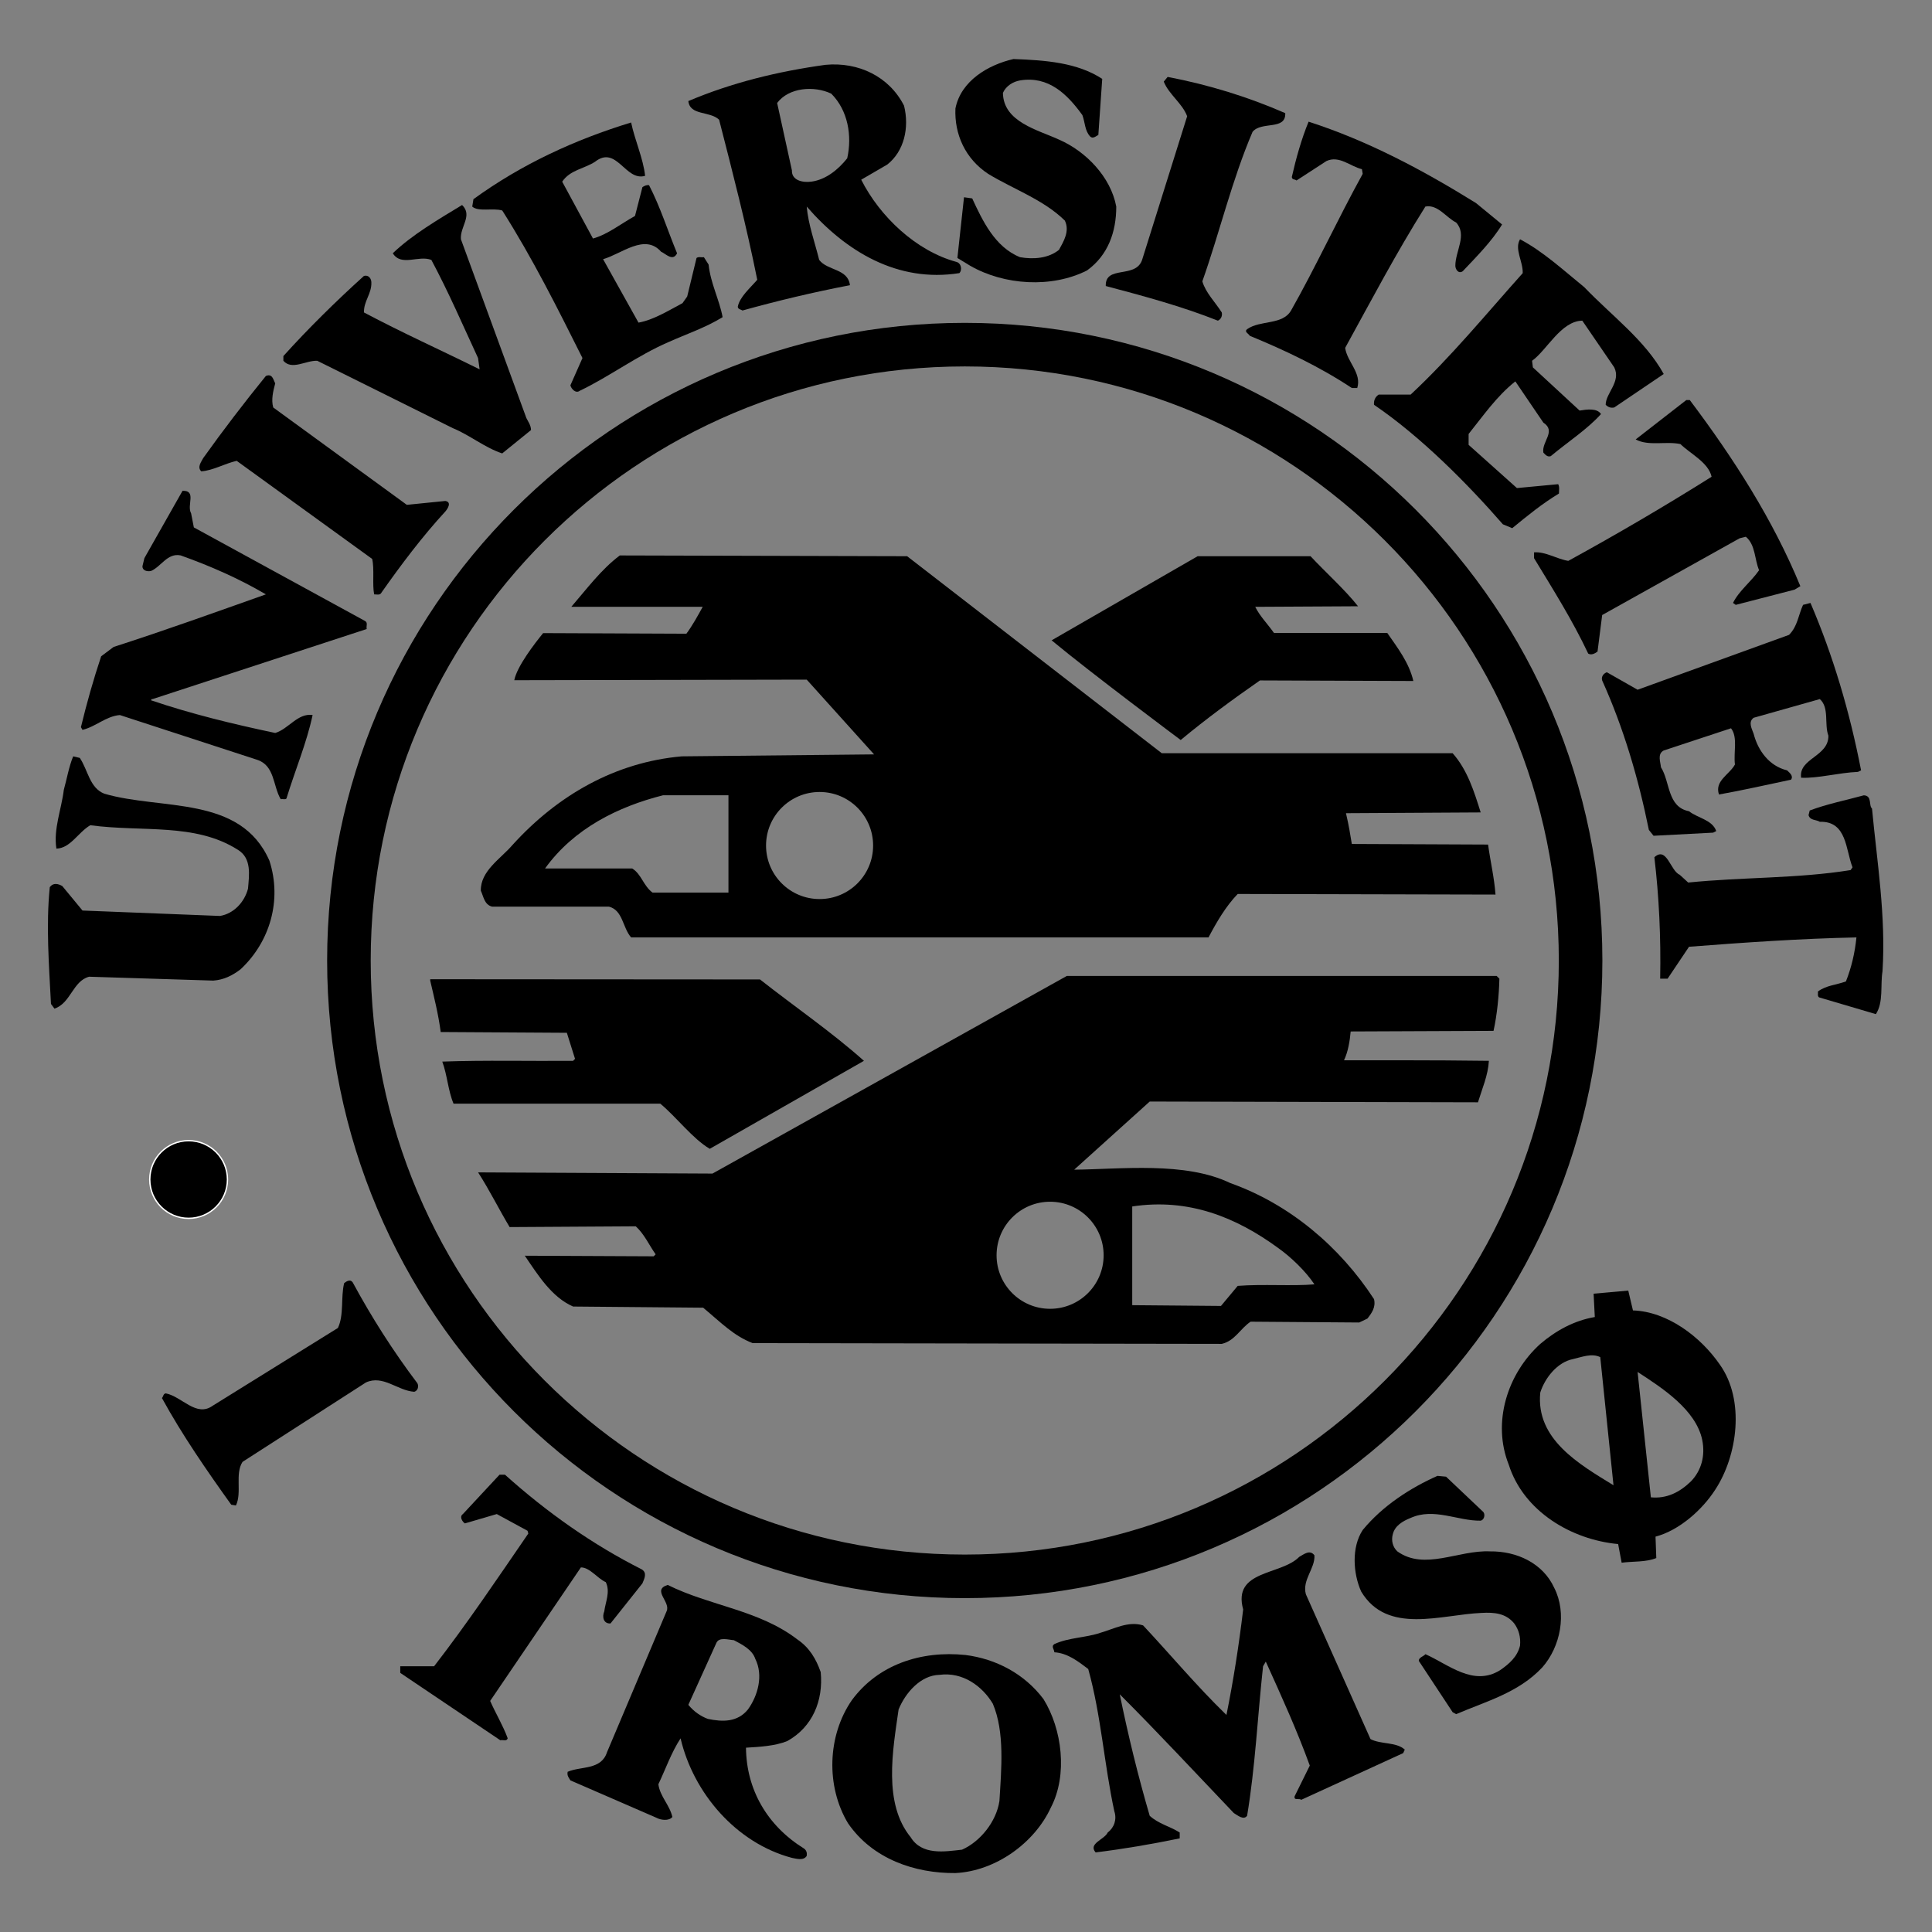 <?xml version="1.0" encoding="UTF-8" standalone="no"?>
<svg
        xmlns="http://www.w3.org/2000/svg"
        version="1.1"
        width="400"
        height="400"
        id="svg2979"
        xml:space="preserve">
    <rect width="100%" height="100%" fill="#808080" stroke="none"/>
    <title>UiT Logo</title>
    <defs id="defs2983"/>
    <g transform="matrix(1.25,0,0,-1.25,0,400)" id="g2989">
        <g transform="matrix(7.068,0,0,7.068,-3032.776,-142.575)" id="g8898">
            <path
                    d="m 432.595,37.806 c 0,0.503 0.408,0.91 0.91,0.91 0.503,0 0.911,-0.407 0.911,-0.91 0,-0.503 -0.408,-0.91 -0.911,-0.91 -0.502,0 -0.91,0.407 -0.91,0.91"
                    id="path7939"
                    style="fill:black;fill-opacity:1;fill-rule:nonzero;stroke:none"/>
            <path
                    d="m 432.595,37.806 c 0,0.503 0.408,0.91 0.91,0.91 0.503,0 0.911,-0.407 0.911,-0.91 0,-0.503 -0.408,-0.91 -0.911,-0.91 -0.502,0 -0.91,0.407 -0.91,0.91 z"
                    id="path7943"
                    style="fill:black;stroke:white;stroke-width:0.032;stroke-linecap:butt;stroke-linejoin:miter;stroke-miterlimit:3.864;stroke-opacity:1;stroke-dasharray:none"/>
            <path
                    d="m 454.915,63.598 -0.091,-1.314 c -0.055,-0.027 -0.128,-0.1 -0.192,-0.036 -0.127,0.136 -0.118,0.328 -0.182,0.501 -0.356,0.493 -0.794,0.922 -1.46,0.813 -0.164,-0.028 -0.329,-0.128 -0.402,-0.292 0.01,-0.685 0.822,-0.867 1.314,-1.095 0.63,-0.274 1.214,-0.876 1.342,-1.57 0,-0.593 -0.192,-1.14 -0.685,-1.496 -0.83,-0.42 -1.943,-0.347 -2.737,0.109 l -0.301,0.183 0.155,1.423 0.192,-0.027 c 0.237,-0.511 0.529,-1.141 1.122,-1.378 0.319,-0.055 0.666,-0.027 0.912,0.173 0.11,0.201 0.256,0.438 0.137,0.685 -0.502,0.492 -1.195,0.73 -1.797,1.095 -0.539,0.356 -0.794,0.93 -0.767,1.533 0.128,0.647 0.767,1.022 1.36,1.158 0.748,-0.027 1.496,-0.082 2.08,-0.465"
                    id="path7947"
                    style="fill:black;fill-opacity:1;fill-rule:nonzero;stroke:none"/>
            <path
                    d="m 450.271,62.969 c 0.128,-0.52 0,-1.068 -0.392,-1.378 l -0.612,-0.356 c 0.438,-0.866 1.287,-1.669 2.227,-1.925 0.118,-0.027 0.146,-0.191 0.073,-0.264 -1.451,-0.229 -2.665,0.51 -3.577,1.56 0.036,-0.42 0.191,-0.84 0.292,-1.25 0.192,-0.256 0.675,-0.201 0.721,-0.593 -0.858,-0.164 -1.697,-0.365 -2.519,-0.593 -0.036,0.027 -0.109,0.027 -0.109,0.091 0.046,0.228 0.283,0.429 0.456,0.629 -0.255,1.269 -0.575,2.51 -0.894,3.751 -0.219,0.209 -0.684,0.091 -0.721,0.437 1.013,0.429 2.09,0.694 3.212,0.849 0.775,0.073 1.496,-0.274 1.843,-0.958 m -1.706,0.283 c -0.402,0.191 -0.995,0.146 -1.268,-0.219 l 0.346,-1.579 c -0.009,-0.237 0.256,-0.292 0.456,-0.264 0.338,0.045 0.63,0.283 0.84,0.547 0.118,0.529 0.018,1.123 -0.374,1.515"
                    id="path7951"
                    style="fill:black;fill-opacity:1;fill-rule:nonzero;stroke:none"/>
            <path
                    d="m 459.204,62.795 c 0.018,-0.411 -0.557,-0.182 -0.766,-0.438 -0.484,-1.131 -0.767,-2.345 -1.177,-3.504 0.081,-0.273 0.301,-0.483 0.456,-0.73 0.018,-0.091 -0.028,-0.164 -0.092,-0.191 -0.848,0.337 -1.733,0.575 -2.627,0.812 -0.019,0.502 0.72,0.155 0.857,0.63 l 1.05,3.348 c -0.11,0.301 -0.429,0.511 -0.548,0.812 l 0.091,0.11 c 0.959,-0.183 1.88,-0.466 2.756,-0.849"
                    id="path7955"
                    style="fill:black;fill-opacity:1;fill-rule:nonzero;stroke:none"/>
            <path
                    d="m 463.674,60.688 0.611,-0.502 c -0.237,-0.392 -0.602,-0.757 -0.921,-1.095 -0.101,-0.073 -0.174,0.046 -0.174,0.128 0,0.347 0.283,0.721 0.019,1.013 -0.238,0.118 -0.429,0.429 -0.721,0.374 -0.684,-1.086 -1.268,-2.199 -1.88,-3.312 0.046,-0.329 0.393,-0.593 0.283,-0.94 l -0.127,0 c -0.758,0.502 -1.57,0.885 -2.391,1.223 -0.028,0.054 -0.137,0.091 -0.064,0.155 0.31,0.219 0.83,0.091 1.031,0.438 0.575,1.013 1.095,2.144 1.679,3.202 l -0.018,0.11 c -0.274,0.064 -0.53,0.328 -0.831,0.191 l -0.702,-0.456 c -0.046,0.037 -0.101,0.009 -0.11,0.082 0.101,0.447 0.228,0.894 0.393,1.296 1.387,-0.447 2.673,-1.131 3.923,-1.907"
                    id="path7959"
                    style="fill:black;fill-opacity:1;fill-rule:nonzero;stroke:none"/>
            <path
                    d="m 443.875,62.576 c 0.091,-0.429 0.283,-0.839 0.328,-1.25 -0.465,-0.137 -0.666,0.73 -1.176,0.328 -0.256,-0.164 -0.584,-0.191 -0.767,-0.465 l 0.721,-1.332 c 0.337,0.091 0.657,0.347 0.985,0.529 l 0.174,0.675 c 0.045,0.028 0.091,0.055 0.155,0.046 0.264,-0.511 0.438,-1.067 0.657,-1.597 -0.101,-0.2 -0.265,-0.009 -0.374,0.037 -0.384,0.438 -0.931,-0.055 -1.36,-0.174 l 0.83,-1.487 c 0.356,0.064 0.703,0.283 1.031,0.456 l 0.11,0.156 0.219,0.903 c 0.046,0.036 0.119,0.009 0.173,0.018 l 0.11,-0.173 c 0.045,-0.438 0.255,-0.831 0.328,-1.232 -0.401,-0.246 -0.839,-0.392 -1.268,-0.584 -0.721,-0.31 -1.405,-0.821 -2.08,-1.141 -0.092,-0.073 -0.201,0.046 -0.219,0.128 l 0.283,0.639 c -0.585,1.168 -1.168,2.336 -1.88,3.458 -0.219,0.064 -0.557,-0.037 -0.703,0.091 l 0.028,0.174 c 1.131,0.821 2.381,1.396 3.695,1.797"
                    id="path7963"
                    style="fill:black;fill-opacity:1;fill-rule:nonzero;stroke:none"/>
            <path
                    d="m 439.887,59.839 1.533,-4.188 c 0.045,-0.091 0.109,-0.173 0.109,-0.283 l -0.675,-0.547 c -0.41,0.136 -0.757,0.428 -1.159,0.593 l -3.175,1.578 c -0.274,0.009 -0.593,-0.228 -0.794,0 l 0,0.11 c 0.566,0.629 1.232,1.286 1.889,1.879 0.11,0.028 0.173,-0.064 0.173,-0.155 0.009,-0.264 -0.182,-0.438 -0.173,-0.702 0.894,-0.475 1.807,-0.885 2.71,-1.333 l -0.037,0.265 c -0.355,0.766 -0.693,1.551 -1.094,2.299 -0.302,0.119 -0.703,-0.164 -0.904,0.156 0.456,0.437 1.068,0.793 1.624,1.131 0.256,-0.246 -0.054,-0.511 -0.027,-0.803"
                    id="path7967"
                    style="fill:black;fill-opacity:1;fill-rule:nonzero;stroke:none"/>
            <path
                    d="m 466.211,58.717 c 0.657,-0.684 1.423,-1.241 1.862,-2.035 l -1.159,-0.784 c -0.083,-0.019 -0.146,0.009 -0.201,0.063 0,0.274 0.365,0.539 0.201,0.876 l -0.749,1.095 c -0.501,-0.009 -0.83,-0.693 -1.177,-0.94 l 0.019,-0.155 1.095,-1.012 c 0.164,0.027 0.41,0.063 0.501,-0.082 -0.319,-0.356 -0.784,-0.657 -1.177,-0.986 -0.082,-0.027 -0.127,0.037 -0.173,0.082 -0.046,0.256 0.31,0.502 0,0.703 l -0.657,0.967 c -0.438,-0.347 -0.757,-0.812 -1.095,-1.232 l 0,-0.255 1.132,-1.013 0.967,0.091 c 0.036,-0.064 0.018,-0.146 0.018,-0.219 -0.393,-0.237 -0.739,-0.52 -1.095,-0.812 l -0.219,0.091 c -0.812,0.931 -1.907,2.044 -3.02,2.801 -0.009,0.101 0.027,0.183 0.109,0.238 l 0.749,0 c 0.948,0.885 1.761,1.879 2.627,2.847 0.009,0.273 -0.2,0.565 -0.063,0.793 0.538,-0.283 1.012,-0.721 1.505,-1.122"
                    id="path7971"
                    style="fill:black;fill-opacity:1;fill-rule:nonzero;stroke:none"/>
            <path
                    d="m 435.535,56.463 c -0.046,-0.173 -0.1,-0.383 -0.046,-0.566 l 3.13,-2.281 0.903,0.091 c 0.155,-0.027 0.055,-0.182 0,-0.246 -0.538,-0.584 -1.04,-1.25 -1.514,-1.925 -0.037,-0.037 -0.101,-0.018 -0.155,-0.018 -0.046,0.237 0.009,0.593 -0.046,0.83 l -3.175,2.299 c -0.283,-0.064 -0.557,-0.228 -0.831,-0.246 -0.1,0.1 0,0.219 0.046,0.31 0.456,0.639 0.958,1.296 1.469,1.925 0.155,0.064 0.173,-0.091 0.219,-0.173"
                    id="path7975"
                    style="fill:black;fill-opacity:1;fill-rule:nonzero;stroke:none"/>
            <path
                    d="m 468.684,56.071 c 1.031,-1.369 1.953,-2.81 2.591,-4.361 l -0.137,-0.082 -1.377,-0.356 -0.064,0.045 c 0.137,0.283 0.429,0.502 0.611,0.767 -0.109,0.255 -0.082,0.593 -0.31,0.784 l -0.146,-0.036 -3.221,-1.798 -0.109,-0.857 c -0.064,-0.046 -0.146,-0.091 -0.219,-0.046 -0.365,0.776 -0.831,1.515 -1.269,2.236 l 0,0.136 c 0.274,0.019 0.529,-0.155 0.803,-0.2 1.132,0.62 2.254,1.277 3.358,1.971 -0.073,0.337 -0.511,0.547 -0.73,0.766 -0.338,0.073 -0.748,-0.055 -1.049,0.109 l 1.186,0.922 0.082,0 z"
                    id="path7979"
                    style="fill:black;fill-opacity:1;fill-rule:nonzero;stroke:none"/>
            <path
                    d="m 433.564,53.416 0.064,-0.329 4.005,-2.189 c 0.083,-0.037 0.028,-0.128 0.046,-0.192 l -5.018,-1.642 c -0.019,0.009 -0.028,-0.009 -0.037,-0.028 0.94,-0.319 1.916,-0.556 2.911,-0.766 0.31,0.091 0.529,0.474 0.876,0.42 -0.137,-0.648 -0.411,-1.296 -0.612,-1.953 -0.018,-0.036 -0.091,-0.009 -0.136,-0.018 -0.183,0.31 -0.137,0.785 -0.548,0.921 l -3.221,1.05 c -0.328,-0.028 -0.565,-0.274 -0.876,-0.347 l -0.036,0.064 c 0.137,0.566 0.292,1.113 0.474,1.66 l 0.292,0.219 c 1.196,0.384 2.382,0.812 3.568,1.232 -0.639,0.374 -1.305,0.666 -1.998,0.913 -0.311,0.063 -0.457,-0.265 -0.694,-0.365 -0.091,-0.019 -0.201,0.009 -0.201,0.109 l 0.046,0.192 0.894,1.578 c 0.338,0.009 0.092,-0.337 0.201,-0.529"
                    id="path7983"
                    style="fill:black;fill-opacity:1;fill-rule:nonzero;stroke:none"/>
            <path
                    d="m 456.311,47.795 6.816,0 c 0.347,-0.392 0.502,-0.894 0.657,-1.387 l -3.157,-0.018 c 0.073,-0.315 0.096,-0.475 0.137,-0.721 l 3.193,-0.014 c 0.055,-0.401 0.146,-0.78 0.174,-1.172 l -6.041,0.014 c -0.283,-0.292 -0.501,-0.671 -0.684,-1.018 l -13.531,0 c -0.201,0.228 -0.192,0.639 -0.52,0.721 l -2.738,0 c -0.182,0.046 -0.2,0.237 -0.264,0.374 -0.009,0.465 0.465,0.748 0.739,1.068 1.067,1.177 2.418,1.943 3.969,2.08 l 4.507,0.046 -1.578,1.752 -6.853,-0.014 c 0.064,0.328 0.483,0.867 0.676,1.104 l 3.357,-0.014 c 0.137,0.183 0.273,0.43 0.383,0.631 l -3.079,0 c 0.356,0.411 0.698,0.875 1.136,1.203 l 6.733,-0.018 5.968,-4.617 z m -9.274,-2.163 c 0,-0.693 0.562,-1.254 1.255,-1.254 0.693,0 1.254,0.561 1.254,1.254 0,0.693 -0.561,1.255 -1.254,1.255 -0.693,0 -1.255,-0.562 -1.255,-1.255 m -0.881,-1.103 0,2.281 -1.533,0 c -1.049,-0.265 -2.09,-0.776 -2.765,-1.716 l 2.044,0 c 0.219,-0.137 0.256,-0.401 0.475,-0.565 l 1.779,0 z"
                    id="path7987"
                    style="fill:black;fill-opacity:1;fill-rule:nonzero;stroke:none"/>
            <path
                    d="m 459.797,52.412 c 0.347,-0.374 0.803,-0.78 1.113,-1.173 l -2.409,-0.013 c 0.101,-0.21 0.283,-0.393 0.438,-0.611 l 2.655,0 c 0.247,-0.356 0.512,-0.699 0.612,-1.127 l -3.595,0.013 c -0.63,-0.438 -1.264,-0.903 -1.857,-1.396 0,0 -2.103,1.57 -3.025,2.336 1.141,0.657 2.281,1.314 3.422,1.971 l 2.646,0 z"
                    id="path7991"
                    style="fill:black;fill-opacity:1;fill-rule:nonzero;stroke:none"/>
            <path
                    d="m 472.698,47.394 -0.073,-0.036 c -0.456,-0.019 -0.94,-0.156 -1.332,-0.137 -0.064,0.456 0.647,0.492 0.639,0.985 -0.101,0.274 0.027,0.657 -0.201,0.858 l -1.551,-0.438 c -0.137,-0.101 -0.037,-0.265 0,-0.374 0.1,-0.393 0.365,-0.758 0.784,-0.858 0.055,-0.055 0.156,-0.128 0.092,-0.219 -0.566,-0.119 -1.123,-0.246 -1.688,-0.347 -0.11,0.32 0.246,0.466 0.374,0.703 -0.037,0.283 0.073,0.639 -0.092,0.849 l -1.578,-0.521 c -0.155,-0.082 -0.073,-0.273 -0.064,-0.392 0.219,-0.347 0.146,-0.931 0.657,-1.031 0.21,-0.164 0.547,-0.201 0.639,-0.465 l -0.073,-0.037 -1.396,-0.073 -0.11,0.137 c -0.246,1.213 -0.593,2.391 -1.095,3.504 -0.027,0.091 0.037,0.164 0.11,0.191 l 0.721,-0.41 3.549,1.286 c 0.201,0.201 0.219,0.466 0.328,0.703 l 0.174,0.045 c 0.529,-1.231 0.921,-2.554 1.186,-3.923"
                    id="path7995"
                    style="fill:black;fill-opacity:1;fill-rule:nonzero;stroke:none"/>
            <path
                    d="m 430.955,47.686 c 0.192,-0.283 0.228,-0.703 0.575,-0.839 1.341,-0.393 3.193,-0.028 3.869,-1.57 0.301,-0.93 0.009,-1.907 -0.676,-2.545 -0.191,-0.146 -0.392,-0.247 -0.638,-0.265 l -2.911,0.091 c -0.383,-0.1 -0.429,-0.62 -0.812,-0.748 l -0.082,0.11 c -0.046,0.903 -0.119,1.843 -0.028,2.737 0.082,0.109 0.192,0.082 0.292,0.027 l 0.475,-0.575 3.221,-0.127 c 0.328,0.054 0.575,0.328 0.657,0.638 0.027,0.32 0.091,0.712 -0.238,0.913 -1.003,0.638 -2.244,0.41 -3.458,0.575 -0.292,-0.174 -0.465,-0.539 -0.794,-0.548 -0.073,0.456 0.119,0.922 0.174,1.378 0.073,0.264 0.118,0.538 0.219,0.784 l 0.155,-0.036 z"
                    id="path7999"
                    style="fill:black;fill-opacity:1;fill-rule:nonzero;stroke:none"/>
            <path
                    d="m 472.954,46.499 c 0.119,-1.259 0.328,-2.527 0.246,-3.814 -0.054,-0.329 0.028,-0.721 -0.155,-1.004 l -1.332,0.393 c -0.045,0.036 -0.018,0.091 -0.027,0.137 0.191,0.145 0.438,0.155 0.657,0.237 0.127,0.319 0.21,0.666 0.246,1.031 -1.305,-0.027 -2.628,-0.119 -3.923,-0.219 l -0.502,-0.748 -0.174,0 c 0.019,0.976 -0.027,1.925 -0.136,2.846 0.292,0.265 0.374,-0.319 0.593,-0.41 l 0.2,-0.183 c 1.251,0.128 2.573,0.092 3.805,0.292 l 0.046,0.064 c -0.164,0.411 -0.128,1.086 -0.767,1.068 -0.091,0.055 -0.228,0.027 -0.264,0.155 l 0.027,0.109 c 0.411,0.155 0.84,0.238 1.268,0.356 0.201,-0.009 0.11,-0.237 0.192,-0.31"
                    id="path8003"
                    style="fill:black;fill-opacity:1;fill-rule:nonzero;stroke:none"/>
            <path
                    d="m 464.222,42.512 c -0.009,-0.401 -0.055,-0.849 -0.137,-1.223 l -3.348,-0.014 c -0.019,-0.219 -0.06,-0.475 -0.156,-0.675 0,0 2.263,0.005 3.395,-0.013 -0.019,-0.338 -0.155,-0.644 -0.256,-0.972 l -7.692,0.018 -1.77,-1.597 c 1.082,0.01 2.601,0.197 3.659,-0.314 1.387,-0.493 2.564,-1.487 3.367,-2.719 0.046,-0.192 -0.055,-0.329 -0.155,-0.456 l -0.192,-0.092 -2.545,0.019 c -0.247,-0.165 -0.365,-0.447 -0.675,-0.52 l -10.995,0.018 c -0.447,0.173 -0.735,0.477 -1.159,0.83 l -3.047,0.027 c -0.502,0.219 -0.822,0.735 -1.132,1.191 l 3.02,-0.014 0.046,0.046 c -0.155,0.219 -0.265,0.474 -0.466,0.657 l -2.956,-0.018 c -0.246,0.41 -0.474,0.871 -0.739,1.282 l 5.493,-0.028 8.303,4.631 10.073,0 0.064,-0.064 z m -11.783,-6.482 c 0,-0.693 0.561,-1.254 1.254,-1.254 0.693,0 1.255,0.561 1.255,1.254 0,0.693 -0.562,1.255 -1.255,1.255 -0.693,0 -1.254,-0.562 -1.254,-1.255 m 7.449,-0.681 c -0.201,0.302 -0.547,0.639 -0.858,0.858 -0.976,0.712 -2.089,1.168 -3.412,0.967 l 0,-2.313 2.08,-0.018 0.392,0.47 c 0.585,0.046 1.287,-0.009 1.798,0.036"
                    id="path8007"
                    style="fill:black;fill-opacity:1;fill-rule:nonzero;stroke:none"/>
            <path
                    d="m 446.895,42.494 c 0.812,-0.639 1.679,-1.232 2.436,-1.907 l -3.613,-2.062 c -0.402,0.237 -0.776,0.739 -1.159,1.058 l -4.845,0 c -0.128,0.301 -0.146,0.666 -0.264,0.986 1.012,0.036 2.043,0.009 3.065,0.018 l 0.046,0.046 -0.192,0.611 -2.956,0.018 c -0.055,0.42 -0.155,0.812 -0.246,1.205 l 0,0.032 7.728,-0.005 z"
                    id="path8011"
                    style="fill:black;fill-opacity:1;fill-rule:nonzero;stroke:none"/>
            <path
                    d="m 437.351,35.395 c 0.438,-0.812 0.949,-1.615 1.515,-2.363 0.036,-0.064 0.018,-0.174 -0.073,-0.201 -0.393,0.027 -0.73,0.402 -1.132,0.219 l -2.892,-1.861 c -0.183,-0.283 -0.009,-0.721 -0.155,-1.022 l -0.11,0.018 c -0.575,0.803 -1.149,1.633 -1.624,2.5 0.037,0.036 0.027,0.1 0.091,0.109 0.375,-0.073 0.712,-0.565 1.095,-0.292 l 2.938,1.825 c 0.146,0.31 0.064,0.712 0.146,1.05 0.055,0.045 0.146,0.1 0.201,0.018"
                    id="path8015"
                    style="fill:black;fill-opacity:1;fill-rule:nonzero;stroke:none"/>
            <path
                    d="m 467.352,34.738 c 0.812,-0.027 1.588,-0.62 2.035,-1.268 0.593,-0.83 0.419,-2.135 -0.11,-2.938 -0.301,-0.466 -0.839,-0.949 -1.396,-1.095 l 0.018,-0.502 c -0.246,-0.1 -0.538,-0.073 -0.812,-0.109 l -0.082,0.437 c -1.095,0.101 -2.217,0.767 -2.564,1.862 -0.392,0.985 -0.036,2.126 0.739,2.828 0.365,0.311 0.794,0.548 1.278,0.63 l -0.028,0.547 c 0.274,0.028 0.539,0.046 0.812,0.073 l 0.11,-0.465 z m 1.624,-3.038 c -0.146,0.711 -0.94,1.222 -1.515,1.596 l 0.311,-2.938 c 0.374,-0.036 0.675,0.119 0.939,0.374 0.247,0.256 0.338,0.603 0.265,0.968 m -2.08,-1.059 -0.31,3.002 c -0.201,0.1 -0.438,0 -0.639,-0.045 -0.365,-0.073 -0.657,-0.438 -0.767,-0.785 -0.109,-1.095 0.913,-1.679 1.716,-2.172"
                    id="path8019"
                    style="fill:black;fill-opacity:1;fill-rule:nonzero;stroke:none"/>
            <path
                    d="m 440.919,30.888 c 0.985,-0.885 2.062,-1.642 3.203,-2.217 0.136,-0.082 0.063,-0.219 0.018,-0.329 l -0.748,-0.94 c -0.165,-0.009 -0.201,0.155 -0.146,0.283 0.027,0.219 0.146,0.457 0.036,0.685 -0.201,0.091 -0.374,0.346 -0.584,0.346 l -2.126,-3.129 c 0.128,-0.292 0.301,-0.575 0.411,-0.876 -0.028,-0.082 -0.11,-0.028 -0.173,-0.046 l -2.345,1.579 0,0.155 0.793,0 c 0.776,1.003 1.488,2.062 2.208,3.111 l -0.018,0.064 -0.721,0.392 -0.748,-0.219 c -0.055,0.037 -0.137,0.156 -0.046,0.219 l 0.858,0.922 0.128,0 z"
                    id="path8023"
                    style="fill:black;fill-opacity:1;fill-rule:nonzero;stroke:none"/>
            <path
                    d="m 463.848,30.012 c 0.046,-0.064 0.018,-0.182 -0.064,-0.201 -0.538,-0.009 -1.095,0.311 -1.642,0.064 -0.183,-0.073 -0.374,-0.182 -0.42,-0.392 -0.036,-0.137 0,-0.292 0.109,-0.392 0.639,-0.457 1.433,0.036 2.172,0 0.621,0.009 1.241,-0.274 1.506,-0.858 0.301,-0.593 0.146,-1.378 -0.283,-1.862 -0.557,-0.593 -1.314,-0.793 -2.017,-1.094 l -0.082,0.045 -0.794,1.204 c 0,0.083 0.11,0.101 0.156,0.156 0.538,-0.238 1.122,-0.767 1.751,-0.374 0.21,0.146 0.402,0.31 0.466,0.575 0.018,0.2 -0.028,0.373 -0.137,0.52 -0.192,0.237 -0.466,0.264 -0.767,0.246 -0.939,-0.037 -2.208,-0.52 -2.819,0.502 -0.192,0.428 -0.228,1.04 0.036,1.441 0.466,0.566 1.114,0.986 1.752,1.269 l 0.201,-0.019 0.876,-0.83 z"
                    id="path8027"
                    style="fill:black;fill-opacity:1;fill-rule:nonzero;stroke:none"/>
            <path
                    d="m 459.888,28.999 c 0.018,-0.31 -0.292,-0.575 -0.201,-0.912 l 1.515,-3.395 c 0.246,-0.127 0.602,-0.063 0.803,-0.246 l -0.037,-0.082 -2.39,-1.095 c -0.046,0.046 -0.174,-0.027 -0.155,0.082 l 0.356,0.721 c -0.302,0.83 -0.667,1.633 -1.031,2.436 l -0.064,-0.109 c -0.128,-1.168 -0.183,-2.364 -0.374,-3.504 -0.083,-0.109 -0.219,0.009 -0.311,0.064 -0.94,0.985 -1.752,1.861 -2.673,2.783 0.191,-0.94 0.429,-1.916 0.702,-2.847 0.21,-0.192 0.475,-0.246 0.703,-0.392 l 0,-0.137 c -0.666,-0.137 -1.305,-0.247 -1.971,-0.329 -0.182,0.21 0.21,0.301 0.283,0.466 0.155,0.118 0.219,0.31 0.155,0.501 -0.237,1.095 -0.31,2.254 -0.611,3.331 -0.228,0.173 -0.484,0.374 -0.794,0.392 0,0.064 -0.082,0.137 0,0.192 0.338,0.155 0.73,0.146 1.077,0.264 0.319,0.091 0.657,0.283 1.003,0.174 0.666,-0.712 1.241,-1.406 1.953,-2.099 0.164,0.812 0.292,1.633 0.392,2.473 -0.255,0.93 0.885,0.794 1.314,1.232 0.101,0.054 0.247,0.182 0.356,0.036"
                    id="path8031"
                    style="fill:black;fill-opacity:1;fill-rule:nonzero;stroke:none"/>
            <path
                    d="m 447.771,27.028 c 0.283,-0.192 0.438,-0.456 0.547,-0.766 0.064,-0.667 -0.191,-1.287 -0.784,-1.616 -0.292,-0.118 -0.657,-0.136 -0.967,-0.155 0.009,-0.976 0.492,-1.825 1.359,-2.363 0.064,-0.045 0.073,-0.109 0.064,-0.173 -0.073,-0.119 -0.246,-0.064 -0.347,-0.046 -1.304,0.347 -2.308,1.515 -2.609,2.801 -0.219,-0.337 -0.347,-0.711 -0.52,-1.076 0.036,-0.283 0.264,-0.484 0.328,-0.767 -0.082,-0.1 -0.274,-0.073 -0.374,-0.018 l -2.016,0.876 c -0.037,0.064 -0.083,0.109 -0.064,0.201 0.31,0.136 0.784,0.036 0.921,0.456 l 1.396,3.303 c 0.11,0.219 -0.356,0.502 0.028,0.62 0.985,-0.492 2.135,-0.584 3.038,-1.277 m -0.986,-0.456 c -0.072,0.219 -0.31,0.337 -0.501,0.438 -0.128,0.009 -0.347,0.082 -0.411,-0.064 l -0.657,-1.451 c 0.128,-0.155 0.283,-0.264 0.456,-0.329 0.347,-0.073 0.694,-0.081 0.94,0.22 0.237,0.328 0.365,0.803 0.173,1.186"
                    id="path8035"
                    style="fill:black;fill-opacity:1;fill-rule:nonzero;stroke:none"/>
            <path
                    d="m 453.537,25.632 c 0.438,-0.703 0.575,-1.779 0.173,-2.546 -0.383,-0.83 -1.295,-1.487 -2.235,-1.533 -0.949,-0.009 -1.943,0.329 -2.518,1.168 -0.52,0.867 -0.484,2.053 0.091,2.884 0.611,0.83 1.615,1.167 2.664,1.058 0.712,-0.091 1.378,-0.438 1.825,-1.031 m -1.186,-0.11 c -0.246,0.411 -0.703,0.749 -1.25,0.676 -0.447,-0.009 -0.803,-0.429 -0.958,-0.812 -0.137,-0.958 -0.365,-2.199 0.283,-2.993 0.264,-0.429 0.793,-0.338 1.204,-0.292 0.429,0.191 0.803,0.657 0.876,1.14 0.045,0.749 0.128,1.615 -0.155,2.281"
                    id="path8039"
                    style="fill:black;fill-opacity:1;fill-rule:nonzero;stroke:none"/>
            <path
                    d="m 437.262,42.938 c 0,7.97 6.461,14.432 14.432,14.432 7.97,0 14.431,-6.462 14.431,-14.432 0,-7.971 -6.461,-14.432 -14.431,-14.432 -7.971,0 -14.432,6.461 -14.432,14.432 z"
                    id="path8043"
                    style="fill:none;stroke:black;stroke-width:1.021;stroke-linecap:butt;stroke-linejoin:miter;stroke-miterlimit:3.864;stroke-opacity:1;stroke-dasharray:none"/>
        </g>
    </g>
</svg>